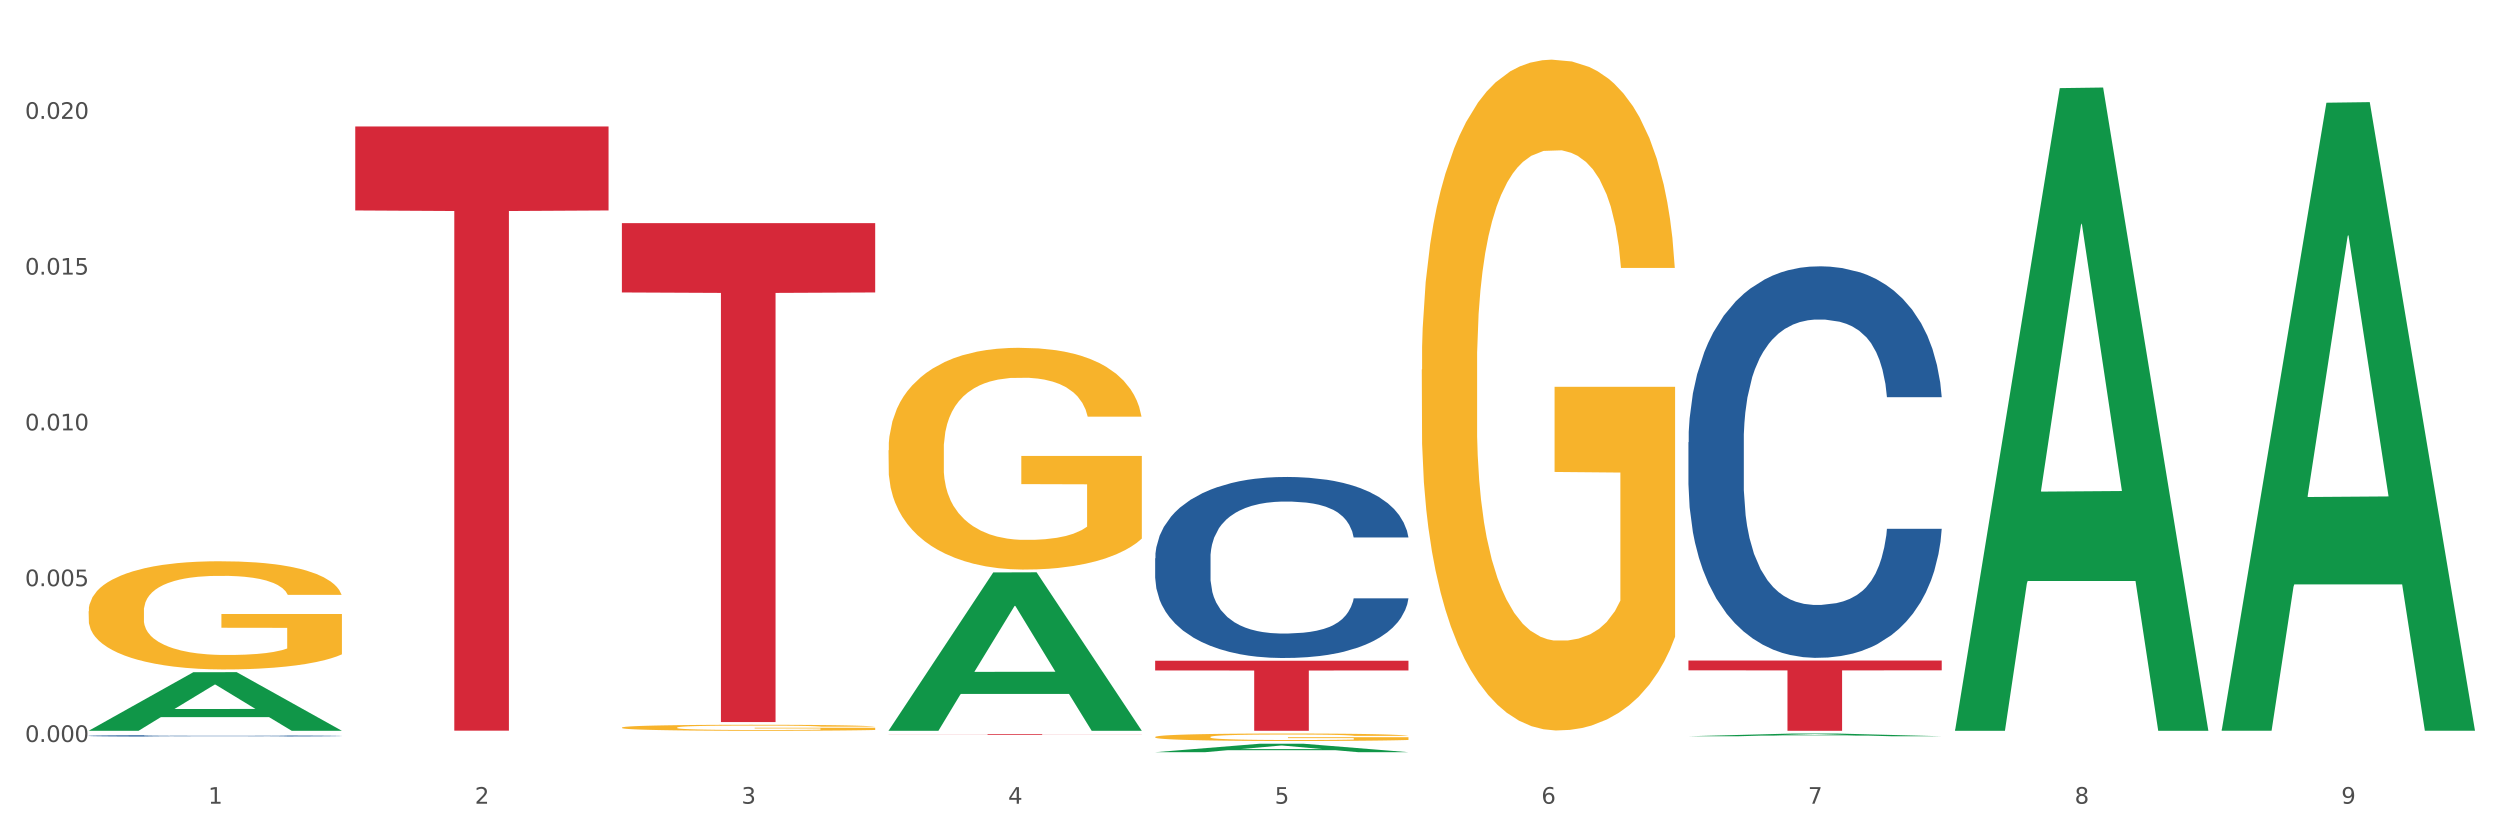 <?xml version="1.0" encoding="utf-8" standalone="no"?>
<!DOCTYPE svg PUBLIC "-//W3C//DTD SVG 1.1//EN"
  "http://www.w3.org/Graphics/SVG/1.1/DTD/svg11.dtd">
<svg xmlns:xlink="http://www.w3.org/1999/xlink" width="1080pt" height="360pt" viewBox="0 0 1080 360" xmlns="http://www.w3.org/2000/svg" version="1.1">
 <rect x="0" y="0" width="1080" height="360" fill="#333333" stroke="none"/>
 <defs>
  <style type="text/css">*{stroke-linejoin: round; stroke-linecap: butt}</style>
 </defs>
 <g id="figure_1">
  <g id="patch_1">
   <path d="M 0 360 
L 1080 360 
L 1080 0 
L 0 0 
z
" style="fill: #ffffff; stroke: #ffffff; stroke-linejoin: miter"/>
  </g>
  <g id="axes_1">
   <g id="matplotlib.axis_1">
    <g id="xtick_1">
     <g id="text_1">
      <!-- 1 -->
      <g style="fill: #4d4d4d" transform="translate(89.942 347.204) scale(0.096 -0.096)">
       <defs>
        <path id="DejaVuSans-31" d="M 794 531 
L 1825 531 
L 1825 4091 
L 703 3866 
L 703 4441 
L 1819 4666 
L 2450 4666 
L 2450 531 
L 3481 531 
L 3481 0 
L 794 0 
L 794 531 
z
" transform="scale(0.016)"/>
       </defs>
       <use xlink:href="#DejaVuSans-31"/>
      </g>
     </g>
    </g>
    <g id="xtick_2">
     <g id="text_2">
      <!-- 2 -->
      <g style="fill: #4d4d4d" transform="translate(205.129 347.204) scale(0.096 -0.096)">
       <defs>
        <path id="DejaVuSans-32" d="M 1228 531 
L 3431 531 
L 3431 0 
L 469 0 
L 469 531 
Q 828 903 1448 1529 
Q 2069 2156 2228 2338 
Q 2531 2678 2651 2914 
Q 2772 3150 2772 3378 
Q 2772 3750 2511 3984 
Q 2250 4219 1831 4219 
Q 1534 4219 1204 4116 
Q 875 4013 500 3803 
L 500 4441 
Q 881 4594 1212 4672 
Q 1544 4750 1819 4750 
Q 2544 4750 2975 4387 
Q 3406 4025 3406 3419 
Q 3406 3131 3298 2873 
Q 3191 2616 2906 2266 
Q 2828 2175 2409 1742 
Q 1991 1309 1228 531 
z
" transform="scale(0.016)"/>
       </defs>
       <use xlink:href="#DejaVuSans-32"/>
      </g>
     </g>
    </g>
    <g id="xtick_3">
     <g id="text_3">
      <!-- 3 -->
      <g style="fill: #4d4d4d" transform="translate(320.315 347.204) scale(0.096 -0.096)">
       <defs>
        <path id="DejaVuSans-33" d="M 2597 2516 
Q 3050 2419 3304 2112 
Q 3559 1806 3559 1356 
Q 3559 666 3084 287 
Q 2609 -91 1734 -91 
Q 1441 -91 1130 -33 
Q 819 25 488 141 
L 488 750 
Q 750 597 1062 519 
Q 1375 441 1716 441 
Q 2309 441 2620 675 
Q 2931 909 2931 1356 
Q 2931 1769 2642 2001 
Q 2353 2234 1838 2234 
L 1294 2234 
L 1294 2753 
L 1863 2753 
Q 2328 2753 2575 2939 
Q 2822 3125 2822 3475 
Q 2822 3834 2567 4026 
Q 2313 4219 1838 4219 
Q 1578 4219 1281 4162 
Q 984 4106 628 3988 
L 628 4550 
Q 988 4650 1302 4700 
Q 1616 4750 1894 4750 
Q 2613 4750 3031 4423 
Q 3450 4097 3450 3541 
Q 3450 3153 3228 2886 
Q 3006 2619 2597 2516 
z
" transform="scale(0.016)"/>
       </defs>
       <use xlink:href="#DejaVuSans-33"/>
      </g>
     </g>
    </g>
    <g id="xtick_4">
     <g id="text_4">
      <!-- 4 -->
      <g style="fill: #4d4d4d" transform="translate(435.501 347.204) scale(0.096 -0.096)">
       <defs>
        <path id="DejaVuSans-34" d="M 2419 4116 
L 825 1625 
L 2419 1625 
L 2419 4116 
z
M 2253 4666 
L 3047 4666 
L 3047 1625 
L 3713 1625 
L 3713 1100 
L 3047 1100 
L 3047 0 
L 2419 0 
L 2419 1100 
L 313 1100 
L 313 1709 
L 2253 4666 
z
" transform="scale(0.016)"/>
       </defs>
       <use xlink:href="#DejaVuSans-34"/>
      </g>
     </g>
    </g>
    <g id="xtick_5">
     <g id="text_5">
      <!-- 5 -->
      <g style="fill: #4d4d4d" transform="translate(550.688 347.204) scale(0.096 -0.096)">
       <defs>
        <path id="DejaVuSans-35" d="M 691 4666 
L 3169 4666 
L 3169 4134 
L 1269 4134 
L 1269 2991 
Q 1406 3038 1543 3061 
Q 1681 3084 1819 3084 
Q 2600 3084 3056 2656 
Q 3513 2228 3513 1497 
Q 3513 744 3044 326 
Q 2575 -91 1722 -91 
Q 1428 -91 1123 -41 
Q 819 9 494 109 
L 494 744 
Q 775 591 1075 516 
Q 1375 441 1709 441 
Q 2250 441 2565 725 
Q 2881 1009 2881 1497 
Q 2881 1984 2565 2268 
Q 2250 2553 1709 2553 
Q 1456 2553 1204 2497 
Q 953 2441 691 2322 
L 691 4666 
z
" transform="scale(0.016)"/>
       </defs>
       <use xlink:href="#DejaVuSans-35"/>
      </g>
     </g>
    </g>
    <g id="xtick_6">
     <g id="text_6">
      <!-- 6 -->
      <g style="fill: #4d4d4d" transform="translate(665.874 347.204) scale(0.096 -0.096)">
       <defs>
        <path id="DejaVuSans-36" d="M 2113 2584 
Q 1688 2584 1439 2293 
Q 1191 2003 1191 1497 
Q 1191 994 1439 701 
Q 1688 409 2113 409 
Q 2538 409 2786 701 
Q 3034 994 3034 1497 
Q 3034 2003 2786 2293 
Q 2538 2584 2113 2584 
z
M 3366 4563 
L 3366 3988 
Q 3128 4100 2886 4159 
Q 2644 4219 2406 4219 
Q 1781 4219 1451 3797 
Q 1122 3375 1075 2522 
Q 1259 2794 1537 2939 
Q 1816 3084 2150 3084 
Q 2853 3084 3261 2657 
Q 3669 2231 3669 1497 
Q 3669 778 3244 343 
Q 2819 -91 2113 -91 
Q 1303 -91 875 529 
Q 447 1150 447 2328 
Q 447 3434 972 4092 
Q 1497 4750 2381 4750 
Q 2619 4750 2861 4703 
Q 3103 4656 3366 4563 
z
" transform="scale(0.016)"/>
       </defs>
       <use xlink:href="#DejaVuSans-36"/>
      </g>
     </g>
    </g>
    <g id="xtick_7">
     <g id="text_7">
      <!-- 7 -->
      <g style="fill: #4d4d4d" transform="translate(781.06 347.204) scale(0.096 -0.096)">
       <defs>
        <path id="DejaVuSans-37" d="M 525 4666 
L 3525 4666 
L 3525 4397 
L 1831 0 
L 1172 0 
L 2766 4134 
L 525 4134 
L 525 4666 
z
" transform="scale(0.016)"/>
       </defs>
       <use xlink:href="#DejaVuSans-37"/>
      </g>
     </g>
    </g>
    <g id="xtick_8">
     <g id="text_8">
      <!-- 8 -->
      <g style="fill: #4d4d4d" transform="translate(896.246 347.204) scale(0.096 -0.096)">
       <defs>
        <path id="DejaVuSans-38" d="M 2034 2216 
Q 1584 2216 1326 1975 
Q 1069 1734 1069 1313 
Q 1069 891 1326 650 
Q 1584 409 2034 409 
Q 2484 409 2743 651 
Q 3003 894 3003 1313 
Q 3003 1734 2745 1975 
Q 2488 2216 2034 2216 
z
M 1403 2484 
Q 997 2584 770 2862 
Q 544 3141 544 3541 
Q 544 4100 942 4425 
Q 1341 4750 2034 4750 
Q 2731 4750 3128 4425 
Q 3525 4100 3525 3541 
Q 3525 3141 3298 2862 
Q 3072 2584 2669 2484 
Q 3125 2378 3379 2068 
Q 3634 1759 3634 1313 
Q 3634 634 3220 271 
Q 2806 -91 2034 -91 
Q 1263 -91 848 271 
Q 434 634 434 1313 
Q 434 1759 690 2068 
Q 947 2378 1403 2484 
z
M 1172 3481 
Q 1172 3119 1398 2916 
Q 1625 2713 2034 2713 
Q 2441 2713 2670 2916 
Q 2900 3119 2900 3481 
Q 2900 3844 2670 4047 
Q 2441 4250 2034 4250 
Q 1625 4250 1398 4047 
Q 1172 3844 1172 3481 
z
" transform="scale(0.016)"/>
       </defs>
       <use xlink:href="#DejaVuSans-38"/>
      </g>
     </g>
    </g>
    <g id="xtick_9">
     <g id="text_9">
      <!-- 9 -->
      <g style="fill: #4d4d4d" transform="translate(1011.433 347.204) scale(0.096 -0.096)">
       <defs>
        <path id="DejaVuSans-39" d="M 703 97 
L 703 672 
Q 941 559 1184 500 
Q 1428 441 1663 441 
Q 2288 441 2617 861 
Q 2947 1281 2994 2138 
Q 2813 1869 2534 1725 
Q 2256 1581 1919 1581 
Q 1219 1581 811 2004 
Q 403 2428 403 3163 
Q 403 3881 828 4315 
Q 1253 4750 1959 4750 
Q 2769 4750 3195 4129 
Q 3622 3509 3622 2328 
Q 3622 1225 3098 567 
Q 2575 -91 1691 -91 
Q 1453 -91 1209 -44 
Q 966 3 703 97 
z
M 1959 2075 
Q 2384 2075 2632 2365 
Q 2881 2656 2881 3163 
Q 2881 3666 2632 3958 
Q 2384 4250 1959 4250 
Q 1534 4250 1286 3958 
Q 1038 3666 1038 3163 
Q 1038 2656 1286 2365 
Q 1534 2075 1959 2075 
z
" transform="scale(0.016)"/>
       </defs>
       <use xlink:href="#DejaVuSans-39"/>
      </g>
     </g>
    </g>
    <g id="xtick_10"/>
    <g id="xtick_11"/>
    <g id="xtick_12"/>
    <g id="xtick_13"/>
    <g id="xtick_14"/>
    <g id="xtick_15"/>
    <g id="xtick_16"/>
    <g id="xtick_17"/>
   </g>
   <g id="matplotlib.axis_2">
    <g id="ytick_1">
     <g id="text_10">
      <!-- 0.000 -->
      <g style="fill: #4d4d4d" transform="translate(10.8 320.525) scale(0.096 -0.096)">
       <defs>
        <path id="DejaVuSans-30" d="M 2034 4250 
Q 1547 4250 1301 3770 
Q 1056 3291 1056 2328 
Q 1056 1369 1301 889 
Q 1547 409 2034 409 
Q 2525 409 2770 889 
Q 3016 1369 3016 2328 
Q 3016 3291 2770 3770 
Q 2525 4250 2034 4250 
z
M 2034 4750 
Q 2819 4750 3233 4129 
Q 3647 3509 3647 2328 
Q 3647 1150 3233 529 
Q 2819 -91 2034 -91 
Q 1250 -91 836 529 
Q 422 1150 422 2328 
Q 422 3509 836 4129 
Q 1250 4750 2034 4750 
z
" transform="scale(0.016)"/>
        <path id="DejaVuSans-2e" d="M 684 794 
L 1344 794 
L 1344 0 
L 684 0 
L 684 794 
z
" transform="scale(0.016)"/>
       </defs>
       <use xlink:href="#DejaVuSans-30"/>
       <use xlink:href="#DejaVuSans-2e" transform="translate(63.623 0)"/>
       <use xlink:href="#DejaVuSans-30" transform="translate(95.41 0)"/>
       <use xlink:href="#DejaVuSans-30" transform="translate(159.033 0)"/>
       <use xlink:href="#DejaVuSans-30" transform="translate(222.656 0)"/>
      </g>
     </g>
    </g>
    <g id="ytick_2">
     <g id="text_11">
      <!-- 0.005 -->
      <g style="fill: #4d4d4d" transform="translate(10.8 253.229) scale(0.096 -0.096)">
       <use xlink:href="#DejaVuSans-30"/>
       <use xlink:href="#DejaVuSans-2e" transform="translate(63.623 0)"/>
       <use xlink:href="#DejaVuSans-30" transform="translate(95.41 0)"/>
       <use xlink:href="#DejaVuSans-30" transform="translate(159.033 0)"/>
       <use xlink:href="#DejaVuSans-35" transform="translate(222.656 0)"/>
      </g>
     </g>
    </g>
    <g id="ytick_3">
     <g id="text_12">
      <!-- 0.010 -->
      <g style="fill: #4d4d4d" transform="translate(10.8 185.932) scale(0.096 -0.096)">
       <use xlink:href="#DejaVuSans-30"/>
       <use xlink:href="#DejaVuSans-2e" transform="translate(63.623 0)"/>
       <use xlink:href="#DejaVuSans-30" transform="translate(95.41 0)"/>
       <use xlink:href="#DejaVuSans-31" transform="translate(159.033 0)"/>
       <use xlink:href="#DejaVuSans-30" transform="translate(222.656 0)"/>
      </g>
     </g>
    </g>
    <g id="ytick_4">
     <g id="text_13">
      <!-- 0.015 -->
      <g style="fill: #4d4d4d" transform="translate(10.8 118.636) scale(0.096 -0.096)">
       <use xlink:href="#DejaVuSans-30"/>
       <use xlink:href="#DejaVuSans-2e" transform="translate(63.623 0)"/>
       <use xlink:href="#DejaVuSans-30" transform="translate(95.41 0)"/>
       <use xlink:href="#DejaVuSans-31" transform="translate(159.033 0)"/>
       <use xlink:href="#DejaVuSans-35" transform="translate(222.656 0)"/>
      </g>
     </g>
    </g>
    <g id="ytick_5">
     <g id="text_14">
      <!-- 0.020 -->
      <g style="fill: #4d4d4d" transform="translate(10.8 51.339) scale(0.096 -0.096)">
       <use xlink:href="#DejaVuSans-30"/>
       <use xlink:href="#DejaVuSans-2e" transform="translate(63.623 0)"/>
       <use xlink:href="#DejaVuSans-30" transform="translate(95.41 0)"/>
       <use xlink:href="#DejaVuSans-32" transform="translate(159.033 0)"/>
       <use xlink:href="#DejaVuSans-30" transform="translate(222.656 0)"/>
      </g>
     </g>
    </g>
    <g id="ytick_6"/>
    <g id="ytick_7"/>
    <g id="ytick_8"/>
    <g id="ytick_9"/>
   </g>
   <g id="PolyCollection_1">
    <path d="M 38.283 315.666 
L 38.396 315.642 
L 83.52 290.393 
L 102.247 290.369 
L 147.71 315.714 
L 126.05 315.714 
L 116.236 309.812 
L 69.645 309.812 
L 69.306 309.907 
L 59.83 315.714 
L 38.283 315.714 
L 38.283 315.666 
L 75.511 306.29 
L 110.369 306.266 
L 93.109 295.771 
L 92.884 295.724 
L 92.658 295.795 
L 75.398 306.266 
L 75.511 306.29 
L 38.283 315.666 
z
" clip-path="url(#pecc57e9fd0)" style="fill: #109648"/>
    <path d="M 383.842 194.522 
L 383.971 194.434 
L 383.971 191.284 
L 384.229 188.571 
L 385.521 182.009 
L 387.459 176.584 
L 388.88 173.696 
L 390.301 171.333 
L 391.981 168.971 
L 394.048 166.521 
L 397.795 162.933 
L 400.12 161.095 
L 402.962 159.17 
L 408.13 156.37 
L 411.877 154.795 
L 415.753 153.483 
L 422.083 151.908 
L 426.217 151.207 
L 430.61 150.682 
L 435.907 150.332 
L 439.912 150.245 
L 448.697 150.507 
L 456.19 151.295 
L 459.808 151.908 
L 464.459 152.958 
L 466.913 153.658 
L 470.918 155.058 
L 475.052 156.895 
L 477.895 158.47 
L 482.158 161.445 
L 485.388 164.421 
L 488.359 168.096 
L 489.91 170.633 
L 491.072 172.996 
L 492.106 175.708 
L 493.14 179.996 
L 469.885 179.996 
L 468.98 176.934 
L 467.559 174.046 
L 465.492 171.246 
L 463.683 169.496 
L 460.583 167.308 
L 457.74 165.908 
L 454.769 164.858 
L 451.152 163.983 
L 448.309 163.545 
L 444.304 163.195 
L 436.424 163.283 
L 431.127 163.983 
L 427.509 164.858 
L 425.184 165.646 
L 423.117 166.521 
L 420.791 167.746 
L 418.078 169.583 
L 416.14 171.246 
L 414.202 173.346 
L 412.652 175.446 
L 411.231 177.896 
L 410.068 180.521 
L 409.164 183.234 
L 408.389 186.559 
L 407.743 192.072 
L 407.743 204.06 
L 408.001 206.772 
L 408.647 210.36 
L 409.422 213.072 
L 410.714 216.31 
L 411.877 218.498 
L 414.073 221.648 
L 416.528 224.273 
L 418.466 225.935 
L 420.404 227.336 
L 423.763 229.261 
L 427.509 230.836 
L 430.739 231.798 
L 435.132 232.673 
L 438.103 233.023 
L 440.687 233.198 
L 447.017 233.198 
L 451.539 232.936 
L 456.578 232.323 
L 460.454 231.536 
L 463.683 230.573 
L 467.301 228.998 
L 469.626 227.511 
L 469.626 209.222 
L 441.204 209.135 
L 441.204 196.972 
L 493.269 196.972 
L 493.269 232.673 
L 491.072 234.511 
L 488.618 236.173 
L 486.034 237.661 
L 482.158 239.499 
L 477.507 241.249 
L 473.373 242.474 
L 468.98 243.524 
L 463.813 244.486 
L 457.095 245.361 
L 452.96 245.711 
L 447.793 245.974 
L 441.72 246.061 
L 436.424 245.886 
L 431.256 245.449 
L 425.83 244.661 
L 420.533 243.524 
L 416.528 242.386 
L 412.523 240.986 
L 408.259 239.149 
L 404.9 237.398 
L 402.316 235.823 
L 399.474 233.811 
L 396.374 231.186 
L 394.048 228.823 
L 391.981 226.373 
L 389.785 223.223 
L 388.234 220.51 
L 386.684 217.098 
L 385.78 214.56 
L 384.746 210.622 
L 383.971 205.11 
L 383.842 194.522 
z
" clip-path="url(#pecc57e9fd0)" style="fill: #f7b32b"/>
    <path d="M 499.028 318.376 
L 499.157 318.373 
L 499.157 318.266 
L 499.416 318.175 
L 500.708 317.953 
L 502.645 317.769 
L 504.067 317.671 
L 505.488 317.591 
L 507.167 317.512 
L 509.234 317.429 
L 512.981 317.307 
L 515.306 317.245 
L 518.149 317.18 
L 523.316 317.085 
L 527.063 317.032 
L 530.939 316.988 
L 537.269 316.934 
L 541.404 316.911 
L 545.796 316.893 
L 551.093 316.881 
L 555.098 316.878 
L 563.883 316.887 
L 571.376 316.914 
L 574.994 316.934 
L 579.645 316.97 
L 582.099 316.993 
L 586.104 317.041 
L 590.239 317.103 
L 593.081 317.156 
L 597.344 317.257 
L 600.574 317.358 
L 603.546 317.482 
L 605.096 317.568 
L 606.259 317.648 
L 607.292 317.739 
L 608.326 317.884 
L 585.071 317.884 
L 584.167 317.781 
L 582.745 317.683 
L 580.678 317.588 
L 578.87 317.529 
L 575.769 317.455 
L 572.927 317.408 
L 569.955 317.372 
L 566.338 317.343 
L 563.496 317.328 
L 559.491 317.316 
L 551.61 317.319 
L 546.313 317.343 
L 542.695 317.372 
L 540.37 317.399 
L 538.303 317.429 
L 535.977 317.47 
L 533.264 317.532 
L 531.326 317.588 
L 529.389 317.66 
L 527.838 317.731 
L 526.417 317.813 
L 525.254 317.902 
L 524.35 317.994 
L 523.575 318.106 
L 522.929 318.293 
L 522.929 318.699 
L 523.187 318.79 
L 523.833 318.912 
L 524.608 319.003 
L 525.9 319.113 
L 527.063 319.187 
L 529.259 319.294 
L 531.714 319.382 
L 533.652 319.439 
L 535.59 319.486 
L 538.949 319.551 
L 542.695 319.604 
L 545.925 319.637 
L 550.318 319.666 
L 553.289 319.678 
L 555.873 319.684 
L 562.204 319.684 
L 566.725 319.675 
L 571.764 319.655 
L 575.64 319.628 
L 578.87 319.595 
L 582.487 319.542 
L 584.813 319.492 
L 584.813 318.873 
L 556.39 318.87 
L 556.39 318.459 
L 608.455 318.459 
L 608.455 319.666 
L 606.259 319.729 
L 603.804 319.785 
L 601.22 319.835 
L 597.344 319.897 
L 592.693 319.957 
L 588.559 319.998 
L 584.167 320.034 
L 578.999 320.066 
L 572.281 320.096 
L 568.147 320.108 
L 562.979 320.116 
L 556.907 320.119 
L 551.61 320.113 
L 546.442 320.099 
L 541.016 320.072 
L 535.719 320.034 
L 531.714 319.995 
L 527.709 319.948 
L 523.446 319.886 
L 520.087 319.826 
L 517.503 319.773 
L 514.66 319.705 
L 511.56 319.616 
L 509.234 319.536 
L 507.167 319.453 
L 504.971 319.347 
L 503.421 319.255 
L 501.87 319.14 
L 500.966 319.054 
L 499.932 318.921 
L 499.157 318.734 
L 499.028 318.376 
z
" clip-path="url(#pecc57e9fd0)" style="fill: #f7b32b"/>
    <path d="M 614.214 159.684 
L 614.343 159.419 
L 614.343 149.891 
L 614.602 141.686 
L 615.894 121.835 
L 617.832 105.426 
L 619.253 96.692 
L 620.674 89.545 
L 622.353 82.399 
L 624.421 74.989 
L 628.167 64.137 
L 630.493 58.579 
L 633.335 52.756 
L 638.503 44.287 
L 642.249 39.522 
L 646.125 35.552 
L 652.456 30.788 
L 656.59 28.671 
L 660.982 27.083 
L 666.279 26.024 
L 670.284 25.759 
L 679.069 26.554 
L 686.563 28.936 
L 690.18 30.788 
L 694.831 33.964 
L 697.286 36.082 
L 701.291 40.316 
L 705.425 45.875 
L 708.267 50.639 
L 712.531 59.638 
L 715.76 68.636 
L 718.732 79.753 
L 720.282 87.428 
L 721.445 94.574 
L 722.478 102.779 
L 723.512 115.748 
L 700.257 115.748 
L 699.353 106.484 
L 697.932 97.75 
L 695.865 89.281 
L 694.056 83.987 
L 690.955 77.371 
L 688.113 73.136 
L 685.142 69.96 
L 681.524 67.313 
L 678.682 65.99 
L 674.677 64.931 
L 666.796 65.196 
L 661.499 67.313 
L 657.882 69.96 
L 655.556 72.342 
L 653.489 74.989 
L 651.164 78.694 
L 648.451 84.252 
L 646.513 89.281 
L 644.575 95.633 
L 643.024 101.985 
L 641.603 109.396 
L 640.441 117.336 
L 639.536 125.541 
L 638.761 135.598 
L 638.115 152.273 
L 638.115 188.533 
L 638.373 196.738 
L 639.019 207.589 
L 639.795 215.794 
L 641.087 225.587 
L 642.249 232.204 
L 644.446 241.732 
L 646.9 249.672 
L 648.838 254.701 
L 650.776 258.936 
L 654.135 264.758 
L 657.882 269.522 
L 661.112 272.434 
L 665.504 275.081 
L 668.476 276.139 
L 671.059 276.669 
L 677.39 276.669 
L 681.912 275.875 
L 686.95 274.022 
L 690.826 271.64 
L 694.056 268.728 
L 697.673 263.964 
L 699.999 259.465 
L 699.999 204.148 
L 671.576 203.884 
L 671.576 167.094 
L 723.641 167.094 
L 723.641 275.081 
L 721.445 280.639 
L 718.99 285.667 
L 716.406 290.167 
L 712.531 295.725 
L 707.88 301.018 
L 703.745 304.724 
L 699.353 307.9 
L 694.185 310.811 
L 687.467 313.458 
L 683.333 314.517 
L 678.165 315.311 
L 672.093 315.575 
L 666.796 315.046 
L 661.628 313.723 
L 656.202 311.341 
L 650.905 307.9 
L 646.9 304.459 
L 642.895 300.224 
L 638.632 294.666 
L 635.273 289.373 
L 632.689 284.609 
L 629.847 278.521 
L 626.746 270.581 
L 624.421 263.435 
L 622.353 256.024 
L 620.157 246.496 
L 618.607 238.291 
L 617.057 227.969 
L 616.152 220.293 
L 615.119 208.383 
L 614.343 191.709 
L 614.214 159.684 
z
" clip-path="url(#pecc57e9fd0)" style="fill: #f7b32b"/>
    <path d="M 729.401 191.047 
L 729.53 190.893 
L 729.53 186.567 
L 729.918 180.697 
L 731.341 169.884 
L 733.152 161.696 
L 736.256 152.118 
L 737.937 148.102 
L 740.136 143.622 
L 744.663 136.361 
L 749.837 130.182 
L 753.459 126.783 
L 756.175 124.621 
L 762.254 120.759 
L 765.747 119.059 
L 769.369 117.669 
L 772.473 116.742 
L 777.647 115.661 
L 781.786 115.197 
L 786.572 115.043 
L 790.581 115.197 
L 795.885 115.815 
L 803.645 117.669 
L 806.62 118.75 
L 810.63 120.604 
L 814.769 123.076 
L 818.132 125.548 
L 822.012 129.101 
L 826.022 133.735 
L 829.903 139.605 
L 832.619 145.012 
L 834.818 150.728 
L 836.758 157.68 
L 838.181 165.249 
L 838.827 171.583 
L 815.157 171.583 
L 814.51 165.867 
L 813.217 159.688 
L 811.923 155.517 
L 810.501 152.118 
L 808.302 148.256 
L 806.362 145.785 
L 803.128 142.849 
L 800.153 140.996 
L 797.695 139.914 
L 794.72 138.987 
L 788.382 138.06 
L 783.855 138.06 
L 781.01 138.369 
L 777.517 139.142 
L 774.542 140.223 
L 771.05 142.077 
L 768.334 144.085 
L 765.617 146.711 
L 764.065 148.565 
L 761.737 151.964 
L 760.185 154.744 
L 758.115 159.533 
L 756.951 162.932 
L 754.882 171.737 
L 753.976 178.225 
L 753.588 182.705 
L 753.33 187.649 
L 753.33 211.748 
L 754.106 222.561 
L 754.752 227.196 
L 755.787 232.448 
L 757.727 239.245 
L 760.573 245.888 
L 763.548 250.677 
L 766.006 253.612 
L 768.334 255.775 
L 770.662 257.474 
L 773.508 259.019 
L 775.836 259.946 
L 779.328 260.873 
L 783.467 261.336 
L 786.701 261.336 
L 793.298 260.564 
L 796.273 259.791 
L 799.118 258.71 
L 802.222 257.011 
L 804.68 255.157 
L 806.103 253.767 
L 808.431 250.831 
L 810.242 247.742 
L 811.794 244.189 
L 812.829 241.099 
L 813.993 236.465 
L 814.898 231.212 
L 815.157 228.432 
L 838.827 228.432 
L 838.31 233.993 
L 837.405 239.4 
L 835.594 246.66 
L 834.171 250.831 
L 831.972 255.929 
L 829.644 260.255 
L 826.41 265.044 
L 823.435 268.597 
L 820.331 271.686 
L 816.968 274.467 
L 810.889 278.329 
L 808.69 279.41 
L 804.033 281.264 
L 800.412 282.346 
L 795.108 283.427 
L 789.676 284.045 
L 783.985 284.199 
L 778.94 283.89 
L 773.378 282.963 
L 769.886 282.037 
L 766.006 280.646 
L 761.478 278.484 
L 757.21 275.857 
L 753.2 272.768 
L 749.449 269.215 
L 745.957 265.198 
L 741.43 258.556 
L 738.067 252.067 
L 735.609 246.043 
L 733.928 240.945 
L 732.246 234.457 
L 731.341 229.977 
L 729.918 219.163 
L 729.401 209.122 
L 729.401 191.047 
z
" clip-path="url(#pecc57e9fd0)" style="fill: #255c99"/>
    <path d="M 499.028 241.19 
L 499.157 241.118 
L 499.157 239.118 
L 499.545 236.404 
L 500.968 231.404 
L 502.779 227.618 
L 505.883 223.19 
L 507.565 221.333 
L 509.764 219.261 
L 514.291 215.904 
L 519.465 213.047 
L 523.086 211.476 
L 525.803 210.476 
L 531.882 208.69 
L 535.374 207.904 
L 538.996 207.261 
L 542.1 206.833 
L 547.274 206.333 
L 551.413 206.118 
L 556.199 206.047 
L 560.209 206.118 
L 565.512 206.404 
L 573.273 207.261 
L 576.248 207.761 
L 580.257 208.618 
L 584.397 209.761 
L 587.76 210.904 
L 591.64 212.547 
L 595.65 214.69 
L 599.53 217.404 
L 602.246 219.904 
L 604.445 222.547 
L 606.385 225.761 
L 607.808 229.261 
L 608.455 232.19 
L 584.785 232.19 
L 584.138 229.547 
L 582.844 226.69 
L 581.551 224.761 
L 580.128 223.19 
L 577.929 221.404 
L 575.989 220.261 
L 572.755 218.904 
L 569.78 218.047 
L 567.323 217.547 
L 564.348 217.118 
L 558.01 216.69 
L 553.483 216.69 
L 550.637 216.833 
L 547.145 217.19 
L 544.17 217.69 
L 540.678 218.547 
L 537.961 219.476 
L 535.245 220.69 
L 533.693 221.547 
L 531.365 223.118 
L 529.812 224.404 
L 527.743 226.618 
L 526.579 228.19 
L 524.509 232.261 
L 523.604 235.261 
L 523.216 237.333 
L 522.957 239.618 
L 522.957 250.761 
L 523.733 255.761 
L 524.38 257.904 
L 525.415 260.333 
L 527.355 263.475 
L 530.2 266.547 
L 533.175 268.761 
L 535.633 270.118 
L 537.961 271.118 
L 540.289 271.904 
L 543.135 272.618 
L 545.463 273.047 
L 548.956 273.475 
L 553.095 273.69 
L 556.328 273.69 
L 562.925 273.333 
L 565.9 272.975 
L 568.746 272.475 
L 571.85 271.69 
L 574.308 270.833 
L 575.73 270.19 
L 578.059 268.833 
L 579.869 267.404 
L 581.422 265.761 
L 582.456 264.333 
L 583.62 262.19 
L 584.526 259.761 
L 584.785 258.475 
L 608.455 258.475 
L 607.938 261.047 
L 607.032 263.547 
L 605.221 266.904 
L 603.799 268.833 
L 601.6 271.19 
L 599.271 273.19 
L 596.038 275.404 
L 593.063 277.047 
L 589.958 278.475 
L 586.595 279.761 
L 580.516 281.547 
L 578.317 282.047 
L 573.661 282.904 
L 570.039 283.404 
L 564.736 283.904 
L 559.303 284.19 
L 553.612 284.261 
L 548.568 284.118 
L 543.006 283.69 
L 539.513 283.261 
L 535.633 282.618 
L 531.106 281.618 
L 526.837 280.404 
L 522.828 278.975 
L 519.077 277.333 
L 515.584 275.475 
L 511.057 272.404 
L 507.694 269.404 
L 505.237 266.618 
L 503.555 264.261 
L 501.874 261.261 
L 500.968 259.19 
L 499.545 254.19 
L 499.028 249.547 
L 499.028 241.19 
z
" clip-path="url(#pecc57e9fd0)" style="fill: #255c99"/>
    <path d="M 38.283 317.873 
L 38.412 317.872 
L 38.412 317.855 
L 38.8 317.832 
L 40.223 317.79 
L 42.034 317.757 
L 45.138 317.72 
L 46.82 317.704 
L 49.019 317.686 
L 53.546 317.658 
L 58.72 317.634 
L 62.341 317.62 
L 65.058 317.612 
L 71.137 317.597 
L 74.629 317.59 
L 78.251 317.584 
L 81.355 317.581 
L 86.529 317.577 
L 90.668 317.575 
L 95.454 317.574 
L 99.464 317.575 
L 104.767 317.577 
L 112.528 317.584 
L 115.503 317.589 
L 119.512 317.596 
L 123.652 317.606 
L 127.015 317.615 
L 130.895 317.629 
L 134.905 317.648 
L 138.785 317.671 
L 141.501 317.692 
L 143.7 317.714 
L 145.64 317.742 
L 147.063 317.771 
L 147.71 317.796 
L 124.04 317.796 
L 123.393 317.774 
L 122.099 317.749 
L 120.806 317.733 
L 119.383 317.72 
L 117.184 317.705 
L 115.244 317.695 
L 112.01 317.683 
L 109.035 317.676 
L 106.578 317.672 
L 103.603 317.668 
L 97.265 317.665 
L 92.738 317.665 
L 89.892 317.666 
L 86.4 317.669 
L 83.425 317.673 
L 79.932 317.68 
L 77.216 317.688 
L 74.5 317.699 
L 72.948 317.706 
L 70.62 317.719 
L 69.067 317.73 
L 66.998 317.749 
L 65.834 317.762 
L 63.764 317.797 
L 62.859 317.822 
L 62.471 317.84 
L 62.212 317.859 
L 62.212 317.954 
L 62.988 317.996 
L 63.635 318.015 
L 64.67 318.035 
L 66.61 318.062 
L 69.455 318.088 
L 72.43 318.107 
L 74.888 318.118 
L 77.216 318.127 
L 79.544 318.134 
L 82.39 318.14 
L 84.718 318.143 
L 88.211 318.147 
L 92.35 318.149 
L 95.583 318.149 
L 102.18 318.146 
L 105.155 318.143 
L 108.001 318.138 
L 111.105 318.132 
L 113.563 318.125 
L 114.985 318.119 
L 117.314 318.108 
L 119.124 318.095 
L 120.677 318.081 
L 121.711 318.069 
L 122.875 318.051 
L 123.781 318.03 
L 124.04 318.02 
L 147.71 318.02 
L 147.193 318.041 
L 146.287 318.063 
L 144.476 318.091 
L 143.053 318.108 
L 140.855 318.128 
L 138.526 318.145 
L 135.293 318.163 
L 132.318 318.177 
L 129.213 318.189 
L 125.85 318.2 
L 119.771 318.216 
L 117.572 318.22 
L 112.916 318.227 
L 109.294 318.231 
L 103.991 318.236 
L 98.558 318.238 
L 92.867 318.239 
L 87.823 318.237 
L 82.261 318.234 
L 78.768 318.23 
L 74.888 318.225 
L 70.361 318.216 
L 66.092 318.206 
L 62.083 318.194 
L 58.332 318.18 
L 54.839 318.164 
L 50.312 318.138 
L 46.949 318.112 
L 44.492 318.089 
L 42.81 318.069 
L 41.129 318.043 
L 40.223 318.026 
L 38.8 317.983 
L 38.283 317.944 
L 38.283 317.873 
z
" clip-path="url(#pecc57e9fd0)" style="fill: #255c99"/>
    <path d="M 153.469 54.645 
L 262.896 54.645 
L 262.896 90.916 
L 219.851 91.161 
L 219.851 315.648 
L 196.255 315.648 
L 196.255 91.161 
L 153.469 90.916 
L 153.469 54.89 
L 153.469 54.645 
z
" clip-path="url(#pecc57e9fd0)" style="fill: #d62839"/>
    <path d="M 268.656 96.384 
L 378.082 96.384 
L 378.082 126.339 
L 335.038 126.541 
L 335.038 311.934 
L 311.441 311.934 
L 311.441 126.541 
L 268.656 126.339 
L 268.656 96.587 
L 268.656 96.384 
z
" clip-path="url(#pecc57e9fd0)" style="fill: #d62839"/>
    <path d="M 383.842 317.135 
L 493.269 317.135 
L 493.269 317.18 
L 450.224 317.181 
L 450.224 317.462 
L 426.627 317.462 
L 426.627 317.181 
L 383.842 317.18 
L 383.842 317.135 
L 383.842 317.135 
z
" clip-path="url(#pecc57e9fd0)" style="fill: #d62839"/>
    <path d="M 499.028 285.426 
L 608.455 285.426 
L 608.455 289.635 
L 565.41 289.663 
L 565.41 315.714 
L 541.813 315.714 
L 541.813 289.663 
L 499.028 289.635 
L 499.028 285.454 
L 499.028 285.426 
z
" clip-path="url(#pecc57e9fd0)" style="fill: #d62839"/>
    <path d="M 729.401 285.364 
L 838.827 285.364 
L 838.827 289.581 
L 795.783 289.61 
L 795.783 315.714 
L 772.186 315.714 
L 772.186 289.61 
L 729.401 289.581 
L 729.401 285.392 
L 729.401 285.364 
z
" clip-path="url(#pecc57e9fd0)" style="fill: #d62839"/>
    <path d="M 268.656 314.307 
L 268.785 314.305 
L 268.785 314.219 
L 269.043 314.145 
L 270.335 313.965 
L 272.273 313.817 
L 273.694 313.739 
L 275.115 313.674 
L 276.795 313.61 
L 278.862 313.543 
L 282.608 313.445 
L 284.934 313.395 
L 287.776 313.342 
L 292.944 313.266 
L 296.691 313.223 
L 300.566 313.187 
L 306.897 313.144 
L 311.031 313.125 
L 315.424 313.11 
L 320.721 313.101 
L 324.726 313.098 
L 333.511 313.106 
L 341.004 313.127 
L 344.621 313.144 
L 349.272 313.172 
L 351.727 313.192 
L 355.732 313.23 
L 359.866 313.28 
L 362.708 313.323 
L 366.972 313.404 
L 370.202 313.485 
L 373.173 313.586 
L 374.723 313.655 
L 375.886 313.719 
L 376.92 313.793 
L 377.953 313.91 
L 354.698 313.91 
L 353.794 313.827 
L 352.373 313.748 
L 350.306 313.672 
L 348.497 313.624 
L 345.396 313.564 
L 342.554 313.526 
L 339.583 313.497 
L 335.965 313.473 
L 333.123 313.461 
L 329.118 313.452 
L 321.237 313.454 
L 315.94 313.473 
L 312.323 313.497 
L 309.997 313.519 
L 307.93 313.543 
L 305.605 313.576 
L 302.892 313.626 
L 300.954 313.672 
L 299.016 313.729 
L 297.466 313.786 
L 296.045 313.853 
L 294.882 313.925 
L 293.977 313.999 
L 293.202 314.09 
L 292.556 314.24 
L 292.556 314.567 
L 292.815 314.641 
L 293.461 314.739 
L 294.236 314.813 
L 295.528 314.902 
L 296.691 314.961 
L 298.887 315.047 
L 301.341 315.119 
L 303.279 315.164 
L 305.217 315.202 
L 308.576 315.255 
L 312.323 315.298 
L 315.553 315.324 
L 319.945 315.348 
L 322.917 315.358 
L 325.501 315.362 
L 331.831 315.362 
L 336.353 315.355 
L 341.391 315.339 
L 345.267 315.317 
L 348.497 315.291 
L 352.115 315.248 
L 354.44 315.207 
L 354.44 314.708 
L 326.017 314.706 
L 326.017 314.374 
L 378.082 314.374 
L 378.082 315.348 
L 375.886 315.398 
L 373.431 315.444 
L 370.848 315.484 
L 366.972 315.534 
L 362.321 315.582 
L 358.187 315.616 
L 353.794 315.644 
L 348.626 315.671 
L 341.908 315.694 
L 337.774 315.704 
L 332.606 315.711 
L 326.534 315.714 
L 321.237 315.709 
L 316.07 315.697 
L 310.643 315.675 
L 305.346 315.644 
L 301.341 315.613 
L 297.336 315.575 
L 293.073 315.525 
L 289.714 315.477 
L 287.13 315.434 
L 284.288 315.379 
L 281.187 315.308 
L 278.862 315.243 
L 276.795 315.176 
L 274.598 315.09 
L 273.048 315.016 
L 271.498 314.923 
L 270.593 314.854 
L 269.56 314.746 
L 268.785 314.596 
L 268.656 314.307 
z
" clip-path="url(#pecc57e9fd0)" style="fill: #f7b32b"/>
    <path d="M 38.283 264.062 
L 38.412 264.019 
L 38.412 262.483 
L 38.671 261.159 
L 39.963 257.958 
L 41.9 255.311 
L 43.322 253.903 
L 44.743 252.75 
L 46.422 251.597 
L 48.489 250.402 
L 52.236 248.652 
L 54.561 247.756 
L 57.404 246.816 
L 62.571 245.45 
L 66.318 244.682 
L 70.194 244.042 
L 76.524 243.273 
L 80.658 242.932 
L 85.051 242.676 
L 90.348 242.505 
L 94.353 242.462 
L 103.138 242.59 
L 110.631 242.975 
L 114.249 243.273 
L 118.9 243.786 
L 121.354 244.127 
L 125.359 244.81 
L 129.494 245.707 
L 132.336 246.475 
L 136.599 247.926 
L 139.829 249.378 
L 142.801 251.171 
L 144.351 252.408 
L 145.514 253.561 
L 146.547 254.884 
L 147.581 256.976 
L 124.326 256.976 
L 123.422 255.482 
L 122 254.073 
L 119.933 252.707 
L 118.125 251.854 
L 115.024 250.786 
L 112.182 250.103 
L 109.21 249.591 
L 105.593 249.164 
L 102.751 248.951 
L 98.746 248.78 
L 90.865 248.823 
L 85.568 249.164 
L 81.95 249.591 
L 79.625 249.975 
L 77.558 250.402 
L 75.232 251 
L 72.519 251.896 
L 70.581 252.707 
L 68.643 253.732 
L 67.093 254.756 
L 65.672 255.951 
L 64.509 257.232 
L 63.605 258.555 
L 62.83 260.178 
L 62.184 262.867 
L 62.184 268.715 
L 62.442 270.038 
L 63.088 271.788 
L 63.863 273.112 
L 65.155 274.691 
L 66.318 275.758 
L 68.514 277.295 
L 70.969 278.576 
L 72.907 279.387 
L 74.845 280.07 
L 78.204 281.009 
L 81.95 281.777 
L 85.18 282.247 
L 89.573 282.674 
L 92.544 282.844 
L 95.128 282.93 
L 101.459 282.93 
L 105.98 282.802 
L 111.019 282.503 
L 114.895 282.119 
L 118.125 281.649 
L 121.742 280.881 
L 124.068 280.155 
L 124.068 271.234 
L 95.645 271.191 
L 95.645 265.257 
L 147.71 265.257 
L 147.71 282.674 
L 145.514 283.57 
L 143.059 284.381 
L 140.475 285.107 
L 136.599 286.003 
L 131.948 286.857 
L 127.814 287.455 
L 123.422 287.967 
L 118.254 288.437 
L 111.536 288.863 
L 107.402 289.034 
L 102.234 289.162 
L 96.162 289.205 
L 90.865 289.119 
L 85.697 288.906 
L 80.271 288.522 
L 74.974 287.967 
L 70.969 287.412 
L 66.964 286.729 
L 62.701 285.833 
L 59.342 284.979 
L 56.758 284.21 
L 53.915 283.229 
L 50.815 281.948 
L 48.489 280.795 
L 46.422 279.6 
L 44.226 278.063 
L 42.676 276.74 
L 41.125 275.075 
L 40.221 273.837 
L 39.187 271.917 
L 38.412 269.227 
L 38.283 264.062 
z
" clip-path="url(#pecc57e9fd0)" style="fill: #f7b32b"/>
    <path d="M 383.842 315.585 
L 383.955 315.521 
L 429.079 247.29 
L 447.806 247.226 
L 493.269 315.714 
L 471.609 315.714 
L 461.794 299.765 
L 415.203 299.765 
L 414.865 300.022 
L 405.389 315.714 
L 383.842 315.714 
L 383.842 315.585 
L 421.069 290.248 
L 455.928 290.183 
L 438.668 261.824 
L 438.442 261.695 
L 438.217 261.888 
L 420.957 290.183 
L 421.069 290.248 
L 383.842 315.585 
z
" clip-path="url(#pecc57e9fd0)" style="fill: #109648"/>
    <path d="M 499.028 324.943 
L 499.141 324.939 
L 544.265 321.287 
L 562.992 321.284 
L 608.455 324.95 
L 586.795 324.95 
L 576.981 324.096 
L 530.39 324.096 
L 530.051 324.11 
L 520.575 324.95 
L 499.028 324.95 
L 499.028 324.943 
L 536.256 323.587 
L 571.114 323.583 
L 553.854 322.065 
L 553.629 322.058 
L 553.403 322.069 
L 536.143 323.583 
L 536.256 323.587 
L 499.028 324.943 
z
" clip-path="url(#pecc57e9fd0)" style="fill: #109648"/>
    <path d="M 729.401 318.063 
L 729.513 318.062 
L 774.638 316.879 
L 793.365 316.878 
L 838.827 318.065 
L 817.168 318.065 
L 807.353 317.789 
L 760.762 317.789 
L 760.424 317.793 
L 750.947 318.065 
L 729.401 318.065 
L 729.401 318.063 
L 766.628 317.624 
L 801.487 317.623 
L 784.227 317.131 
L 784.001 317.129 
L 783.776 317.132 
L 766.515 317.623 
L 766.628 317.624 
L 729.401 318.063 
z
" clip-path="url(#pecc57e9fd0)" style="fill: #109648"/>
    <path d="M 959.773 315.178 
L 959.886 314.923 
L 1005.01 44.372 
L 1023.737 44.117 
L 1069.2 315.687 
L 1047.54 315.687 
L 1037.726 252.448 
L 991.135 252.448 
L 990.796 253.468 
L 981.32 315.687 
L 959.773 315.687 
L 959.773 315.178 
L 997.001 214.709 
L 1031.859 214.454 
L 1014.599 102.001 
L 1014.374 101.491 
L 1014.148 102.256 
L 996.888 214.454 
L 997.001 214.709 
L 959.773 315.178 
z
" clip-path="url(#pecc57e9fd0)" style="fill: #109648"/>
    <path d="M 844.587 315.192 
L 844.7 314.931 
L 889.824 38.068 
L 908.551 37.807 
L 954.014 315.714 
L 932.354 315.714 
L 922.539 250.999 
L 875.948 250.999 
L 875.61 252.043 
L 866.134 315.714 
L 844.587 315.714 
L 844.587 315.192 
L 881.815 212.379 
L 916.673 212.118 
L 899.413 97.041 
L 899.187 96.519 
L 898.962 97.302 
L 881.702 212.118 
L 881.815 212.379 
L 844.587 315.192 
z
" clip-path="url(#pecc57e9fd0)" style="fill: #109648"/>
   </g>
  </g>
 </g>
 <defs>
  <clipPath id="pecc57e9fd0">
   <rect x="38.283" y="10.8" width="1030.917" height="329.109"/>
  </clipPath>
 </defs>
</svg>
